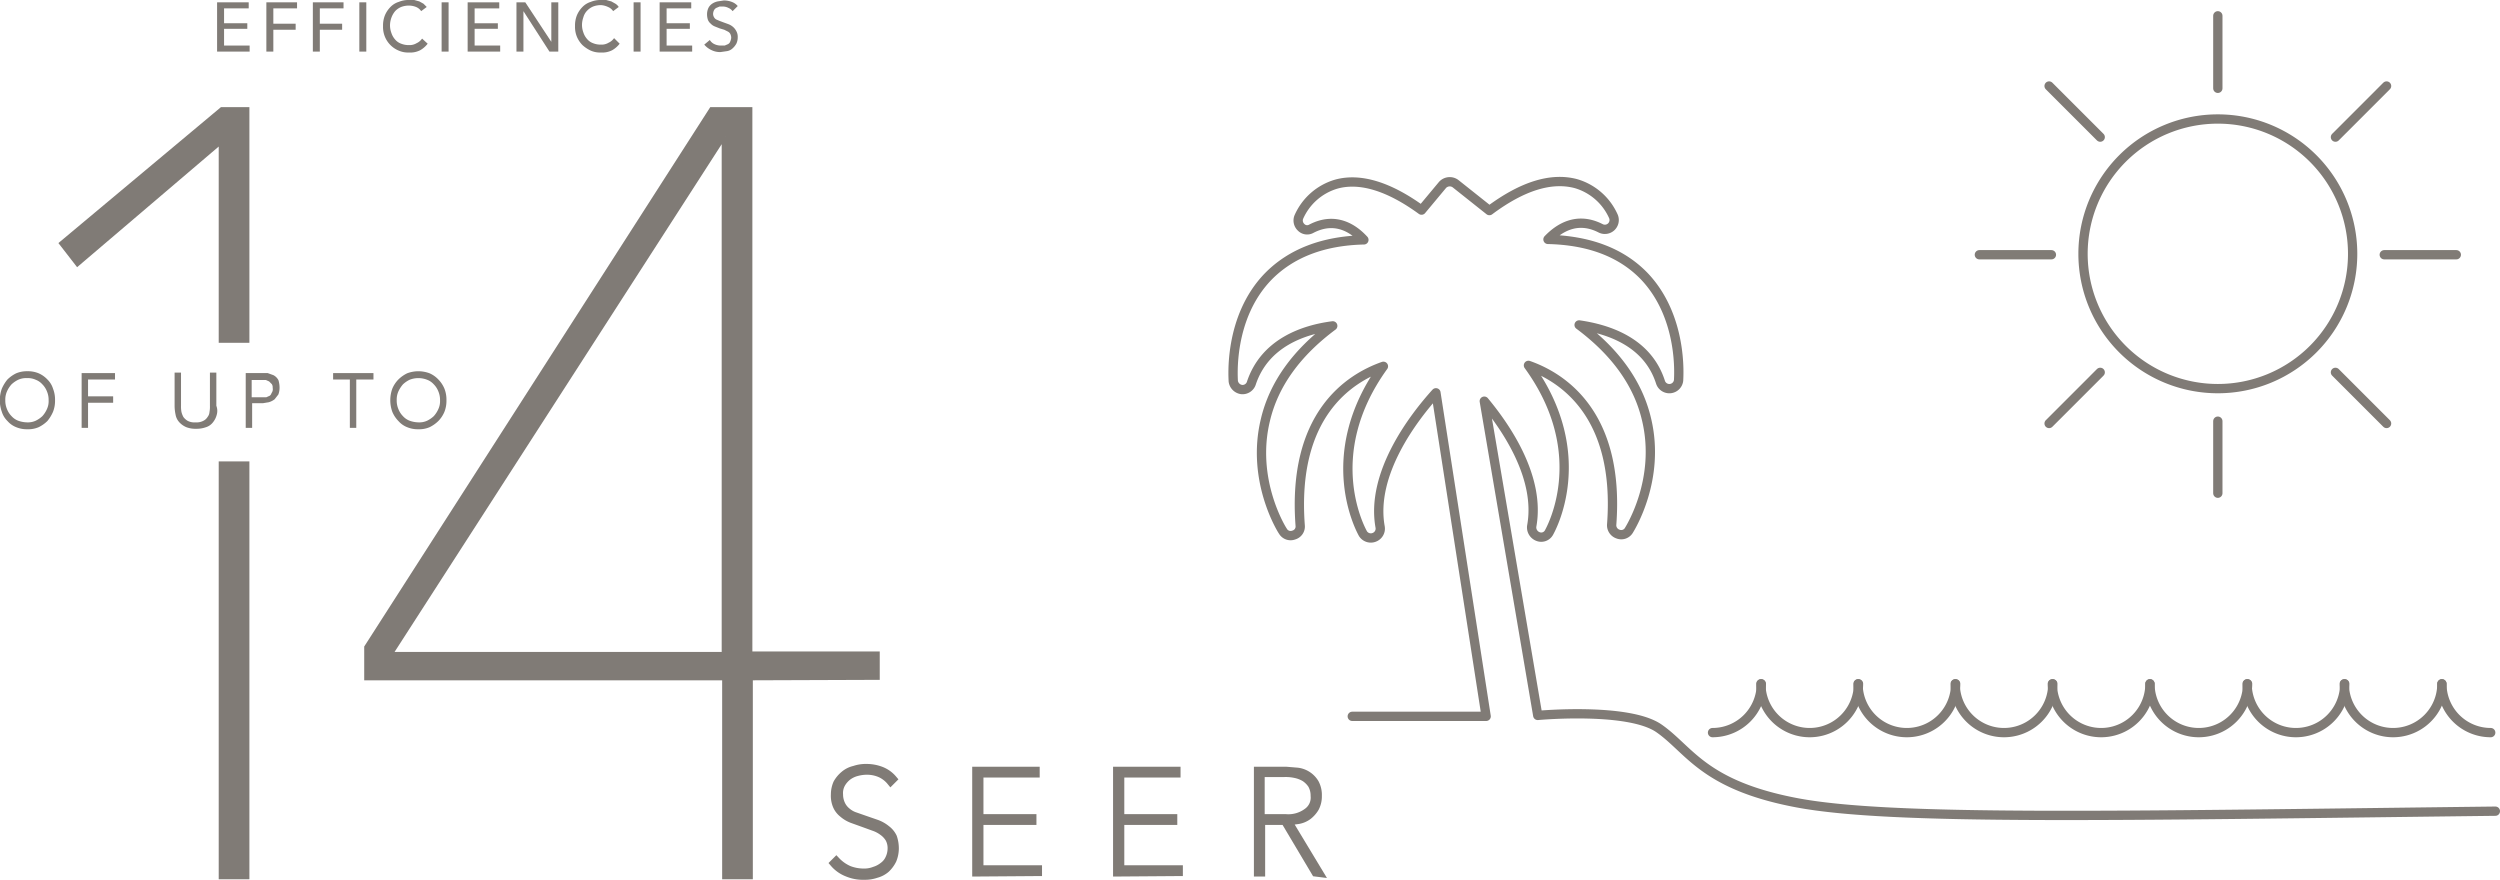 <svg xmlns="http://www.w3.org/2000/svg" width="537.8" height="189.3" viewBox="0 0 537.8 189.3"><defs><style>.cls-1,.cls-3{fill:#807b76;}.cls-1,.cls-4,.cls-5,.cls-6{stroke:#807b76;}.cls-1,.cls-4,.cls-5{stroke-miterlimit:10;}.cls-1{stroke-width:1.5px;}.cls-2{isolation:isolate;}.cls-4,.cls-5,.cls-6{fill:none;}.cls-4{stroke-width:1.72px;}.cls-5{stroke-width:1.08px;}.cls-6{stroke-linecap:round;stroke-linejoin:round;stroke-width:2px;}</style></defs><title>Asset 1</title><g id="Layer_2" data-name="Layer 2"><g id="Layer_1-2" data-name="Layer 1"><path class="cls-1" d="M161.2,145.6v42.8h-5.1V145.6h-77v-6.3L153.2,23.8h7.9V140.9h27.4v4.6ZM156.1,29.4h-.7L83.5,141H156V29.4Z"/><g class="cls-2"><path class="cls-3" d="M192.5,182.5a6.6,6.6,0,0,1-.5,2.5,6.7,6.7,0,0,1-1.4,1.9,5.3,5.3,0,0,1-2.1,1.1,7.5,7.5,0,0,1-2.6.4,8.7,8.7,0,0,1-3.7-.7,7.2,7.2,0,0,1-2.8-2l.5-.5a8.3,8.3,0,0,0,2.7,1.9,8.7,8.7,0,0,0,3.2.6,5.9,5.9,0,0,0,2.3-.4,5.7,5.7,0,0,0,1.9-1,4,4,0,0,0,1.3-1.6,5.1,5.1,0,0,0,.5-2.2,4.3,4.3,0,0,0-.5-2.1,5,5,0,0,0-1.4-1.5,6.9,6.9,0,0,0-1.9-1l-2.2-.8-2.5-.9a6.7,6.7,0,0,1-2-1.2,4.3,4.3,0,0,1-1.3-1.7,5.5,5.5,0,0,1-.4-2.4,6,6,0,0,1,.5-2.4,6.5,6.5,0,0,1,1.5-1.8,5.1,5.1,0,0,1,2.2-1.1,7.5,7.5,0,0,1,2.6-.4,8.7,8.7,0,0,1,3.2.6,6.4,6.4,0,0,1,2.5,1.8l-.5.5a6.2,6.2,0,0,0-2.2-1.7,7.2,7.2,0,0,0-2.9-.6,8.3,8.3,0,0,0-2.2.3,5.6,5.6,0,0,0-1.9.9,5.4,5.4,0,0,0-1.4,1.6,4.1,4.1,0,0,0-.5,2.3,5.1,5.1,0,0,0,.5,2.2,4.4,4.4,0,0,0,1.2,1.5,5.2,5.2,0,0,0,1.8,1l2,.7,2.6.9a7.2,7.2,0,0,1,2.1,1.2,4.6,4.6,0,0,1,1.4,1.7A7.5,7.5,0,0,1,192.5,182.5Z"/></g><g class="cls-2"><path class="cls-3" d="M210,187.7V165.8h12.8v.6H210.7V176h11.4v.6H210.7V187h12.6v.6Z"/></g><g class="cls-2"><path class="cls-3" d="M240.3,187.7V165.8h12.8v.6H241V176h11.4v.6H241V187h12.6v.6Z"/></g><g class="cls-2"><path class="cls-3" d="M283,187.7l-6.6-11.1h-5.1v11.1h-.7V165.8h6.1l2.4.2a5.1,5.1,0,0,1,3.8,2.5,5.4,5.4,0,0,1,.6,2.7,5.3,5.3,0,0,1-.6,2.6,6.1,6.1,0,0,1-1.5,1.7,5,5,0,0,1-2.1.9l-2.2.3,6.7,11.1Zm-.2-16.5a4.8,4.8,0,0,0-.6-2.4,5.4,5.4,0,0,0-1.5-1.5,6.6,6.6,0,0,0-2.1-.8,9.7,9.7,0,0,0-2.4-.2h-5V176h5.4a6.8,6.8,0,0,0,4.6-1.3A3.8,3.8,0,0,0,282.8,171.2Z"/></g><g class="cls-2"><path class="cls-4" d="M192.5,182.5a6.6,6.6,0,0,1-.5,2.5,6.7,6.7,0,0,1-1.4,1.9,5.3,5.3,0,0,1-2.1,1.1,7.5,7.5,0,0,1-2.6.4,8.7,8.7,0,0,1-3.7-.7,7.2,7.2,0,0,1-2.8-2l.5-.5a8.3,8.3,0,0,0,2.7,1.9,8.7,8.7,0,0,0,3.2.6,5.9,5.9,0,0,0,2.3-.4,5.7,5.7,0,0,0,1.9-1,4,4,0,0,0,1.3-1.6,5.1,5.1,0,0,0,.5-2.2,4.3,4.3,0,0,0-.5-2.1,5,5,0,0,0-1.4-1.5,6.9,6.9,0,0,0-1.9-1l-2.2-.8-2.5-.9a6.7,6.7,0,0,1-2-1.2,4.3,4.3,0,0,1-1.3-1.7,5.5,5.5,0,0,1-.4-2.4,6,6,0,0,1,.5-2.4,6.5,6.5,0,0,1,1.5-1.8,5.1,5.1,0,0,1,2.2-1.1,7.5,7.5,0,0,1,2.6-.4,8.7,8.7,0,0,1,3.2.6,6.4,6.4,0,0,1,2.5,1.8l-.5.5a6.2,6.2,0,0,0-2.2-1.7,7.2,7.2,0,0,0-2.9-.6,8.3,8.3,0,0,0-2.2.3,5.6,5.6,0,0,0-1.9.9,5.4,5.4,0,0,0-1.4,1.6,4.1,4.1,0,0,0-.5,2.3,5.1,5.1,0,0,0,.5,2.2,4.4,4.4,0,0,0,1.2,1.5,5.2,5.2,0,0,0,1.8,1l2,.7,2.6.9a7.2,7.2,0,0,1,2.1,1.2,4.6,4.6,0,0,1,1.4,1.7A7.5,7.5,0,0,1,192.5,182.5Z"/></g><g class="cls-2"><path class="cls-4" d="M210,187.7V165.8h12.8v.6H210.7V176h11.4v.6H210.7V187h12.6v.6Z"/></g><g class="cls-2"><path class="cls-4" d="M240.3,187.7V165.8h12.8v.6H241V176h11.4v.6H241V187h12.6v.6Z"/></g><g class="cls-2"><path class="cls-4" d="M283,187.7l-6.6-11.1h-5.1v11.1h-.7V165.8h6.1l2.4.2a5.1,5.1,0,0,1,3.8,2.5,5.4,5.4,0,0,1,.6,2.7,5.3,5.3,0,0,1-.6,2.6,6.1,6.1,0,0,1-1.5,1.7,5,5,0,0,1-2.1.9l-2.2.3,6.7,11.1Zm-.2-16.5a4.8,4.8,0,0,0-.6-2.4,5.4,5.4,0,0,0-1.5-1.5,6.6,6.6,0,0,0-2.1-.8,9.7,9.7,0,0,0-2.4-.2h-5V176h5.4a6.8,6.8,0,0,0,4.6-1.3A3.8,3.8,0,0,0,282.8,171.2Z"/></g><g class="cls-2"><path class="cls-3" d="M11.3,86.1a5.9,5.9,0,0,1-.4,2.3,7.8,7.8,0,0,1-1.1,1.8,6.6,6.6,0,0,1-1.7,1.2,5.1,5.1,0,0,1-2.2.4,5.4,5.4,0,0,1-2.2-.4A4.3,4.3,0,0,1,2,90.2,4.2,4.2,0,0,1,.9,88.4a6.8,6.8,0,0,1,0-4.6A7.8,7.8,0,0,1,2,82a6.6,6.6,0,0,1,1.7-1.2,5.4,5.4,0,0,1,2.2-.4,5.4,5.4,0,0,1,2.2.4A5.2,5.2,0,0,1,9.8,82a4.2,4.2,0,0,1,1.1,1.8A5.9,5.9,0,0,1,11.3,86.1Zm-.3,0a5.2,5.2,0,0,0-.4-2.1,5,5,0,0,0-1.1-1.7,4.2,4.2,0,0,0-1.6-1.1,4.6,4.6,0,0,0-2.1-.4,4.6,4.6,0,0,0-2.1.4,6.4,6.4,0,0,0-1.6,1.1A6.2,6.2,0,0,0,1,84a4.9,4.9,0,0,0-.4,2.1A5.2,5.2,0,0,0,1,88.2a5,5,0,0,0,1.1,1.7A4.2,4.2,0,0,0,3.7,91a6.5,6.5,0,0,0,2.1.4A4.6,4.6,0,0,0,7.9,91a6.4,6.4,0,0,0,1.6-1.1,6.2,6.2,0,0,0,1.1-1.7A4.6,4.6,0,0,0,11,86.1Z"/></g><g class="cls-2"><path class="cls-3" d="M18.4,81.1v4.7h5.4v.3H18.4v5.4h-.3V80.8h6.1v.3Z"/></g><g class="cls-2"><path class="cls-3" d="M46.1,89.1a3.7,3.7,0,0,1-.7,1.4,2.5,2.5,0,0,1-1.3.9,5.4,5.4,0,0,1-1.9.3,5,5,0,0,1-1.9-.3,3.8,3.8,0,0,1-1.3-.9,2.7,2.7,0,0,1-.7-1.4,8.8,8.8,0,0,1-.2-1.7V80.7h.3v6.6a7.1,7.1,0,0,0,.1,1.4A5,5,0,0,0,39,90a3.6,3.6,0,0,0,1.1,1,3.7,3.7,0,0,0,2,.4A3.6,3.6,0,0,0,44,91a2.7,2.7,0,0,0,1.1-1,2.4,2.4,0,0,0,.5-1.3,6.6,6.6,0,0,0,.1-1.4V80.7H46v6.7A2.5,2.5,0,0,1,46.1,89.1Z"/></g><g class="cls-2"><path class="cls-3" d="M59.6,83.4a3.7,3.7,0,0,1-.2,1.2l-.7.9a3.1,3.1,0,0,1-1,.5l-1.2.2H53.7v5.3h-.3V80.8h4.1l1.1.4a2,2,0,0,1,.8.8A5.1,5.1,0,0,1,59.6,83.4Zm-.4,0a1.8,1.8,0,0,0-.3-1.1l-.7-.7-.9-.4H53.6V86h3.8l.9-.4a1.6,1.6,0,0,0,.6-.8A1.9,1.9,0,0,0,59.2,83.4Z"/></g><g class="cls-2"><path class="cls-3" d="M76.1,81.1V91.5h-.3V81.1H72.2v-.3h7.6v.3Z"/></g><g class="cls-2"><path class="cls-3" d="M95.5,86.1a5.9,5.9,0,0,1-.4,2.3,5.7,5.7,0,0,1-1.2,1.8,6.6,6.6,0,0,1-1.7,1.2,5.1,5.1,0,0,1-2.2.4,5.4,5.4,0,0,1-2.2-.4,4.3,4.3,0,0,1-1.7-1.2,5.7,5.7,0,0,1-1.2-1.8,6.8,6.8,0,0,1,0-4.6A5.7,5.7,0,0,1,86.1,82a6.6,6.6,0,0,1,1.7-1.2,6.3,6.3,0,0,1,4.4,0A5.2,5.2,0,0,1,93.9,82a5.7,5.7,0,0,1,1.2,1.8A5.9,5.9,0,0,1,95.5,86.1Zm-.3,0a5.2,5.2,0,0,0-.4-2.1,5,5,0,0,0-1.1-1.7,4.2,4.2,0,0,0-1.6-1.1,5.7,5.7,0,0,0-4.2,0,6.4,6.4,0,0,0-1.6,1.1A7.1,7.1,0,0,0,85.2,84a4.9,4.9,0,0,0-.4,2.1,5.2,5.2,0,0,0,.4,2.1,5,5,0,0,0,1.1,1.7A4.2,4.2,0,0,0,87.9,91a6.5,6.5,0,0,0,2.1.4,4.6,4.6,0,0,0,2.1-.4,6.4,6.4,0,0,0,1.6-1.1,6.2,6.2,0,0,0,1.1-1.7A4.6,4.6,0,0,0,95.2,86.1Z"/></g><g class="cls-2"><path class="cls-5" d="M11.3,86.1a5.9,5.9,0,0,1-.4,2.3,7.8,7.8,0,0,1-1.1,1.8,6.6,6.6,0,0,1-1.7,1.2,5.1,5.1,0,0,1-2.2.4,5.4,5.4,0,0,1-2.2-.4A4.3,4.3,0,0,1,2,90.2,4.2,4.2,0,0,1,.9,88.4a6.8,6.8,0,0,1,0-4.6A7.8,7.8,0,0,1,2,82a6.6,6.6,0,0,1,1.7-1.2,5.4,5.4,0,0,1,2.2-.4,5.4,5.4,0,0,1,2.2.4A5.2,5.2,0,0,1,9.8,82a4.2,4.2,0,0,1,1.1,1.8A5.9,5.9,0,0,1,11.3,86.1Zm-.3,0a5.2,5.2,0,0,0-.4-2.1,5,5,0,0,0-1.1-1.7,4.2,4.2,0,0,0-1.6-1.1,4.6,4.6,0,0,0-2.1-.4,4.6,4.6,0,0,0-2.1.4,6.4,6.4,0,0,0-1.6,1.1A6.2,6.2,0,0,0,1,84a4.9,4.9,0,0,0-.4,2.1A5.2,5.2,0,0,0,1,88.2a5,5,0,0,0,1.1,1.7A4.2,4.2,0,0,0,3.7,91a6.5,6.5,0,0,0,2.1.4A4.6,4.6,0,0,0,7.9,91a6.4,6.4,0,0,0,1.6-1.1,6.2,6.2,0,0,0,1.1-1.7A4.6,4.6,0,0,0,11,86.1Z"/></g><g class="cls-2"><path class="cls-5" d="M18.4,81.1v4.7h5.4v.3H18.4v5.4h-.3V80.8h6.1v.3Z"/></g><g class="cls-2"><path class="cls-5" d="M46.1,89.1a3.7,3.7,0,0,1-.7,1.4,2.5,2.5,0,0,1-1.3.9,5.4,5.4,0,0,1-1.9.3,5,5,0,0,1-1.9-.3,3.8,3.8,0,0,1-1.3-.9,2.7,2.7,0,0,1-.7-1.4,8.8,8.8,0,0,1-.2-1.7V80.7h.3v6.6a7.1,7.1,0,0,0,.1,1.4A5,5,0,0,0,39,90a3.6,3.6,0,0,0,1.1,1,3.7,3.7,0,0,0,2,.4A3.6,3.6,0,0,0,44,91a2.7,2.7,0,0,0,1.1-1,2.4,2.4,0,0,0,.5-1.3,6.6,6.6,0,0,0,.1-1.4V80.7H46v6.7A2.5,2.5,0,0,1,46.1,89.1Z"/></g><g class="cls-2"><path class="cls-5" d="M59.6,83.4a3.7,3.7,0,0,1-.2,1.2l-.7.9a3.1,3.1,0,0,1-1,.5l-1.2.2H53.7v5.3h-.3V80.8h4.1l1.1.4a2,2,0,0,1,.8.8A5.1,5.1,0,0,1,59.6,83.4Zm-.4,0a1.8,1.8,0,0,0-.3-1.1l-.7-.7-.9-.4H53.6V86h3.8l.9-.4a1.6,1.6,0,0,0,.6-.8A1.9,1.9,0,0,0,59.2,83.4Z"/></g><g class="cls-2"><path class="cls-5" d="M76.1,81.1V91.5h-.3V81.1H72.2v-.3h7.6v.3Z"/></g><g class="cls-2"><path class="cls-5" d="M95.5,86.1a5.9,5.9,0,0,1-.4,2.3,5.7,5.7,0,0,1-1.2,1.8,6.6,6.6,0,0,1-1.7,1.2,5.1,5.1,0,0,1-2.2.4,5.4,5.4,0,0,1-2.2-.4,4.3,4.3,0,0,1-1.7-1.2,5.7,5.7,0,0,1-1.2-1.8,6.8,6.8,0,0,1,0-4.6A5.7,5.7,0,0,1,86.1,82a6.6,6.6,0,0,1,1.7-1.2,6.3,6.3,0,0,1,4.4,0A5.2,5.2,0,0,1,93.9,82a5.7,5.7,0,0,1,1.2,1.8A5.9,5.9,0,0,1,95.5,86.1Zm-.3,0a5.2,5.2,0,0,0-.4-2.1,5,5,0,0,0-1.1-1.7,4.2,4.2,0,0,0-1.6-1.1,5.7,5.7,0,0,0-4.2,0,6.4,6.4,0,0,0-1.6,1.1A7.1,7.1,0,0,0,85.2,84a4.9,4.9,0,0,0-.4,2.1,5.2,5.2,0,0,0,.4,2.1,5,5,0,0,0,1.1,1.7A4.2,4.2,0,0,0,87.9,91a6.5,6.5,0,0,0,2.1.4,4.6,4.6,0,0,0,2.1-.4,6.4,6.4,0,0,0,1.6-1.1,6.2,6.2,0,0,0,1.1-1.7A4.6,4.6,0,0,0,95.2,86.1Z"/></g><polygon class="cls-1" points="47.8 73 52.9 73 52.9 23.8 47.8 23.8 13.6 52.4 16.7 56.4 47.8 29.9 47.8 73"/><rect class="cls-1" x="47.8" y="100" width="5.1" height="88.4"/><path class="cls-3" d="M48.2,9.8h5.5v1.3h-7V.5h6.8V1.8H48.2V5h5V6.2h-5Z"/><path class="cls-3" d="M58.8,11.1H57.3V.5h6.6V1.8H58.8V5.1h4.8V6.4H58.8Z"/><path class="cls-3" d="M68.8,11.1H67.3V.5h6.6V1.8H68.8V5.1h4.8V6.4H68.8Z"/><path class="cls-3" d="M78.8,11.1H77.3V.5h1.5Z"/><path class="cls-3" d="M92,9.4a5.4,5.4,0,0,1-1.6,1.4,4.7,4.7,0,0,1-2.4.5,5.1,5.1,0,0,1-2.2-.4,5.5,5.5,0,0,1-3-3,5.6,5.6,0,0,1-.4-2.3,5.9,5.9,0,0,1,.4-2.3A5.7,5.7,0,0,1,84,1.5,4.2,4.2,0,0,1,85.8.4,5.4,5.4,0,0,1,88,0h1.1l1.1.3.9.5.7.7-1.2.9a2.4,2.4,0,0,0-1.1-.9A4.2,4.2,0,0,0,88,1.2a4.7,4.7,0,0,0-1.7.3,3.8,3.8,0,0,0-1.3.9,4.7,4.7,0,0,0-.8,1.4,5,5,0,0,0-.3,1.6,4.7,4.7,0,0,0,.3,1.7A3.9,3.9,0,0,0,85,8.5a3,3,0,0,0,1.3.9,4.3,4.3,0,0,0,1.7.3,2.9,2.9,0,0,0,1.6-.4,2.9,2.9,0,0,0,1.2-1Z"/><path class="cls-3" d="M96.5,11.1H95V.5h1.5Z"/><path class="cls-3" d="M102,9.8h5.6v1.3h-7V.5h6.8V1.8h-5.3V5h5V6.2h-5V9.8Z"/><path class="cls-3" d="M118.6,9h0V.5h1.5V11.1h-1.9l-5.6-8.7h0v8.7h-1.5V.5H113Z"/><path class="cls-3" d="M133.3,9.4a5.4,5.4,0,0,1-1.6,1.4,4.7,4.7,0,0,1-2.4.5,5.1,5.1,0,0,1-2.2-.4,7.1,7.1,0,0,1-1.8-1.2,5.7,5.7,0,0,1-1.2-1.8,5.6,5.6,0,0,1-.4-2.3,5.9,5.9,0,0,1,.4-2.3,5.7,5.7,0,0,1,1.2-1.8A4.2,4.2,0,0,1,127.1.4a5.4,5.4,0,0,1,2.2-.4h1.1l1.1.3.9.5a2.3,2.3,0,0,1,.7.7l-1.2.9a2.4,2.4,0,0,0-1.1-.9,4.2,4.2,0,0,0-1.5-.4,4.7,4.7,0,0,0-1.7.3,3.8,3.8,0,0,0-1.3.9,3.2,3.2,0,0,0-.8,1.4,5,5,0,0,0-.3,1.6,4.7,4.7,0,0,0,.3,1.7,3.9,3.9,0,0,0,.8,1.4,3,3,0,0,0,1.3.9,4.3,4.3,0,0,0,1.7.3,2.9,2.9,0,0,0,1.6-.4,2.9,2.9,0,0,0,1.2-1Z"/><path class="cls-3" d="M137.8,11.1h-1.5V.5h1.5Z"/><path class="cls-3" d="M143.3,9.8h5.6v1.3h-7V.5h6.8V1.8h-5.3V5h5V6.2h-5V9.8Z"/><path class="cls-3" d="M157.6,2.4a2.2,2.2,0,0,0-.9-.7,2.7,2.7,0,0,0-1.2-.3h-.7l-.7.3a1.2,1.2,0,0,0-.5.5,1.9,1.9,0,0,0-.2.8,1.4,1.4,0,0,0,.2.7,1.2,1.2,0,0,0,.5.5l.7.3.8.3,1.1.4a3.3,3.3,0,0,1,1,.6,3.1,3.1,0,0,1,.7.9,2.5,2.5,0,0,1,.3,1.3,3.2,3.2,0,0,1-.3,1.4,3.9,3.9,0,0,1-.8,1,2.3,2.3,0,0,1-1.2.6l-1.4.2a4.1,4.1,0,0,1-1.9-.4,4.5,4.5,0,0,1-1.6-1.2l1.2-1a2.2,2.2,0,0,0,1,.9,3.2,3.2,0,0,0,1.4.3h.8l.7-.3a1,1,0,0,0,.5-.6,2.4,2.4,0,0,0,.2-.8,1.9,1.9,0,0,0-.2-.8,1.2,1.2,0,0,0-.5-.5l-.8-.4-1-.3-1-.4a2.4,2.4,0,0,1-.9-.6,2.1,2.1,0,0,1-.6-.8,3.7,3.7,0,0,1-.2-1.2,3.2,3.2,0,0,1,.3-1.4,2.4,2.4,0,0,1,.8-.9,3.3,3.3,0,0,1,1.2-.5l1.3-.2a4.7,4.7,0,0,1,1.7.3,3,3,0,0,1,1.3.9Z"/><path class="cls-6" d="M477.1,25.6a29,29,0,1,0,29,29A29,29,0,0,0,477.1,25.6Z"/><line class="cls-6" x1="477.1" y1="19" x2="477.1" y2="3.4"/><line class="cls-6" x1="477.1" y1="106.1" x2="477.1" y2="90.6"/><line class="cls-6" x1="441.3" y1="54.8" x2="425.8" y2="54.8"/><line class="cls-6" x1="528.4" y1="54.8" x2="512.9" y2="54.8"/><line class="cls-6" x1="502.4" y1="29.5" x2="513.4" y2="18.5"/><line class="cls-6" x1="440.8" y1="91.1" x2="451.8" y2="80.1"/><line class="cls-6" x1="451.8" y1="29.5" x2="440.8" y2="18.5"/><line class="cls-6" x1="513.4" y1="91.1" x2="502.4" y2="80.1"/><path class="cls-6" d="M290.9,154.1h28.8L308.9,84.5c-4.8,5.3-14.1,17.4-12,28.9a2,2,0,0,1-1.3,2.2,2,2,0,0,1-2.4-.8c-.1-.2-9.6-16.6,4.4-36-7.4,2.6-19.7,10.5-17.9,34.3a1.9,1.9,0,0,1-1.4,2,1.9,1.9,0,0,1-2.3-.8c-.3-.4-6.9-11-3.8-23.9,1.8-7.7,6.7-14.5,14.5-20.3-6.2.8-14.6,3.6-17.5,12.3a2,2,0,0,1-2.1,1.4,2.1,2.1,0,0,1-1.8-1.8c0-.6-1.1-13.6,7.5-22.5,4.9-5,11.8-7.7,20.6-7.9-2.2-2.4-6.1-5.1-11.3-2.4a1.8,1.8,0,0,1-2.2-.3,2,2,0,0,1-.5-2.2,12.7,12.7,0,0,1,8.1-7.1c5.1-1.4,11.3.5,18.3,5.6l4.5-5.4a2.1,2.1,0,0,1,2.8-.3l7.3,5.8c7.1-5.3,13.3-7.2,18.6-5.8a12.7,12.7,0,0,1,8.1,7.1,2,2,0,0,1-.5,2.2,2,2,0,0,1-2.3.3c-5.1-2.6-9,0-11.3,2.4,8.8.2,15.7,2.8,20.6,7.8,8.6,8.9,7.5,22,7.5,22.5a2,2,0,0,1-3.9.4c-2.8-8.7-11.3-11.4-17.5-12.3,7.8,5.8,12.7,12.6,14.5,20.3,3.1,12.9-3.5,23.4-3.8,23.9a1.9,1.9,0,0,1-2.3.8,2,2,0,0,1-1.4-2c1.8-23.7-10.5-31.7-17.9-34.3,14.1,19.4,4.5,35.8,4.4,36a1.9,1.9,0,0,1-2.4.8,2.1,2.1,0,0,1-1.3-2.2c1.9-10.3-5.3-21-10.2-26.9l11.5,67.6s19.5-1.8,26.1,2.8,9.5,12.2,29.7,16,66.8,2.8,150.2,1.8"/><path class="cls-6" d="M378.9,147.1a10.5,10.5,0,0,1-10.5,10.5"/><path class="cls-6" d="M399.8,147.1a10.5,10.5,0,0,1-21,0"/><path class="cls-6" d="M420.7,147.1a10.5,10.5,0,0,1-21,0"/><path class="cls-6" d="M441.6,147.1a10.5,10.5,0,1,1-21,0"/><path class="cls-6" d="M462.5,147.1a10.5,10.5,0,1,1-21,0"/><path class="cls-6" d="M483.5,147.1a10.5,10.5,0,1,1-21,0"/><path class="cls-6" d="M504.4,147.1a10.5,10.5,0,1,1-21,0"/><path class="cls-6" d="M525.3,147.1a10.5,10.5,0,0,1-21,0"/><path class="cls-6" d="M535.8,157.6a10.5,10.5,0,0,1-10.5-10.5"/></g></g></svg>